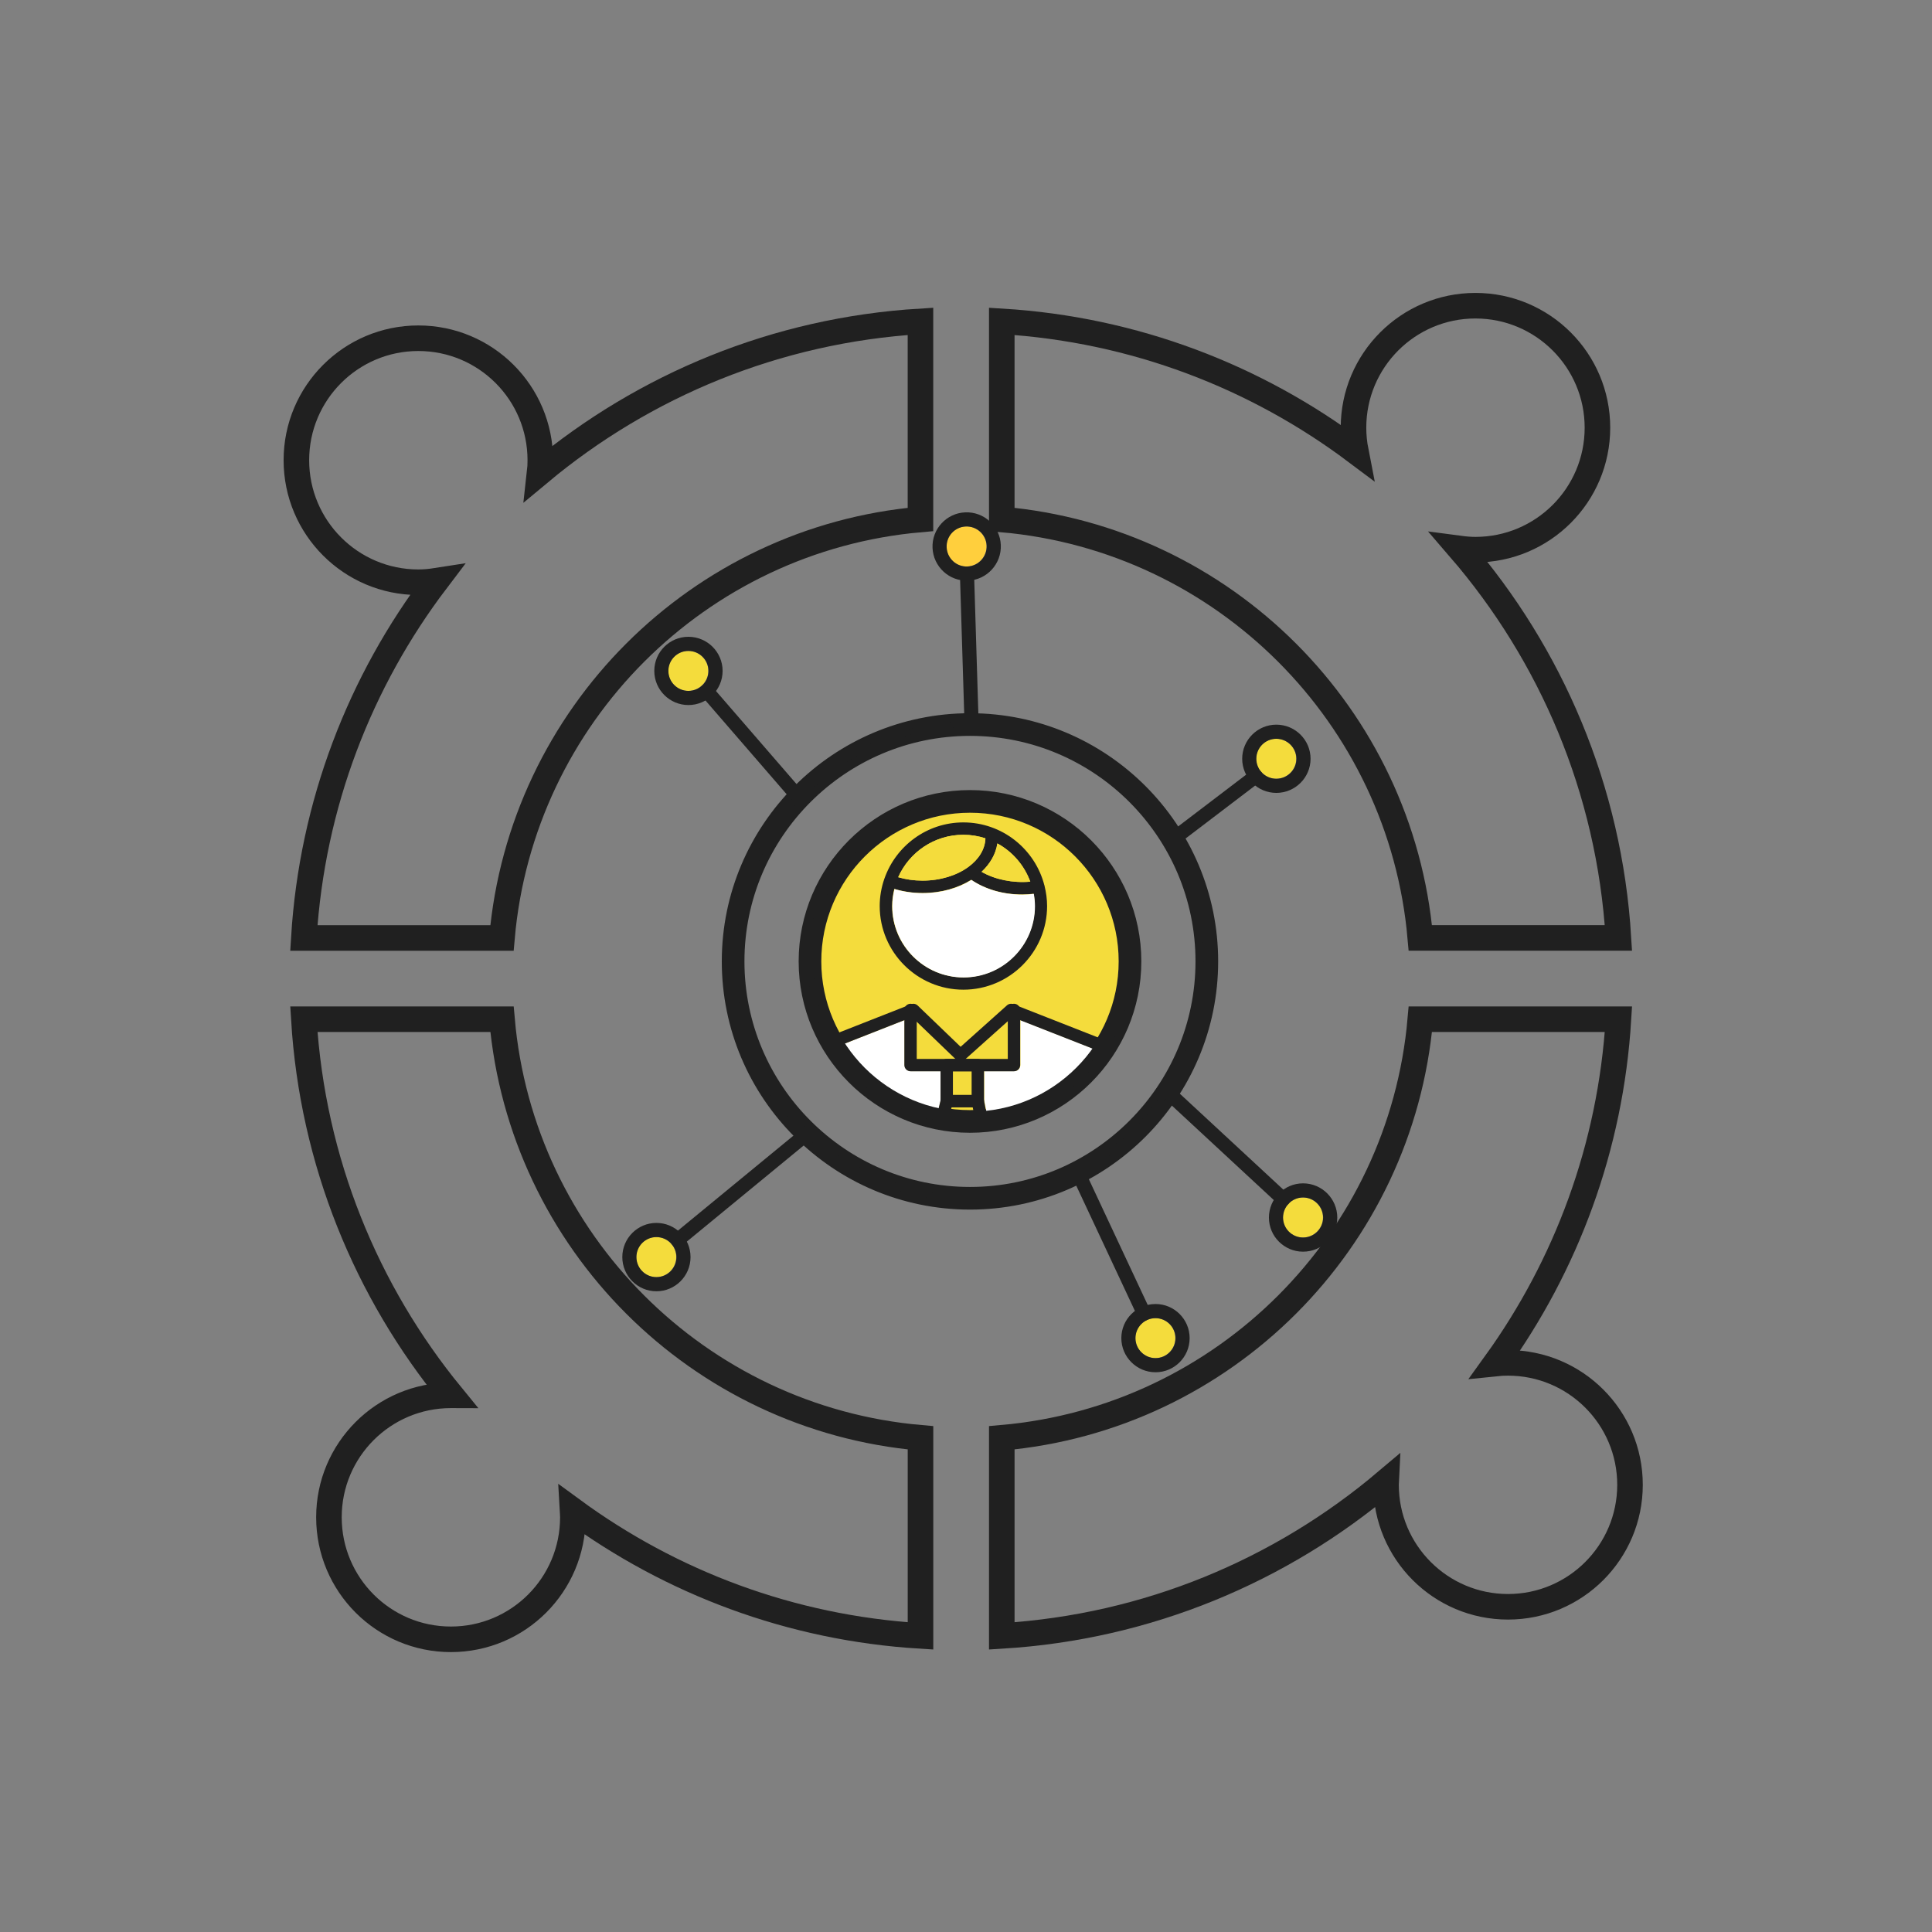 <?xml version="1.0" encoding="UTF-8" standalone="no"?>
<!-- Generator: Adobe Illustrator 13.0.1, SVG Export Plug-In . SVG Version: 6.00 Build 14948)  -->

<svg
   version="1.1"
   id="Livello_1"
   x="0px"
   y="0px"
   width="226.771px"
   height="226.771px"
   viewBox="0 0 226.771 226.771"
   enable-background="new 0 0 226.771 226.771"
   xml:space="preserve"
   sodipodi:docname="networking.svg"
   inkscape:version="1.3.2 (091e20e, 2023-11-25)"
   xmlns:inkscape="http://www.inkscape.org/namespaces/inkscape"
   xmlns:sodipodi="http://sodipodi.sourceforge.net/DTD/sodipodi-0.dtd"
   xmlns:xlink="http://www.w3.org/1999/xlink"
   xmlns="http://www.w3.org/2000/svg"
   xmlns:svg="http://www.w3.org/2000/svg"><rect x="0" y="0" width="226.771" height="226.771" fill="#808080" stroke="none"/><defs
   id="defs41" /><sodipodi:namedview
   id="namedview41"
   pagecolor="#505050"
   bordercolor="#ffffff"
   borderopacity="1"
   inkscape:showpageshadow="0"
   inkscape:pageopacity="0"
   inkscape:pagecheckerboard="1"
   inkscape:deskcolor="#d1d1d1"
   inkscape:zoom="9.9312257"
   inkscape:cx="111.91972"
   inkscape:cy="119.37097"
   inkscape:window-width="1536"
   inkscape:window-height="858"
   inkscape:window-x="0"
   inkscape:window-y="25"
   inkscape:window-maximized="1"
   inkscape:current-layer="Livello_1" />
<path
   fill="none"
   stroke="#202020"
   stroke-width="3"
   d="M320.411,28.218"
   id="path1" />
<g
   id="g5">
	<path
   fill="none"
   stroke="#202020"
   stroke-width="3"
   d="M49.104,68.34c-7.906,0-14.316-6.415-14.316-14.322   S41.198,39.7,49.104,39.7c7.91,0,14.315,6.409,14.315,14.317c0,0.495-0.021,0.979-0.075,1.454   c12.266-10.225,27.74-16.725,44.697-17.753v23.254c-26.076,2.279-46.84,23.047-49.122,49.121H35.663   c0.963-15.708,6.61-30.143,15.56-41.931C50.53,68.27,49.828,68.34,49.104,68.34z"
   id="path2"
   style="stroke:#202020;stroke-opacity:1" />
	<path
   fill="none"
   stroke="#202020"
   stroke-width="3"
   d="M52.923,163.778c0.02,0,0.04,0.01,0.062,0.01   c-9.968-12.18-16.303-27.442-17.32-44.153h23.258c2.277,26.082,23.041,46.854,49.122,49.129v23.254   c-15.23-0.928-29.261-6.277-40.847-14.767c0.016,0.281,0.042,0.56,0.042,0.845c0,7.916-6.409,14.321-14.315,14.321   c-7.905,0-14.316-6.405-14.316-14.321C38.605,170.192,45.017,163.778,52.923,163.778z"
   id="path3"
   style="stroke:#202020;stroke-opacity:1" />
	<path
   fill="none"
   stroke="#202020"
   stroke-width="3"
   d="M117.586,192.017v-23.254c26.085-2.275,46.846-23.047,49.127-49.129h23.254   c-0.919,15.047-6.144,28.907-14.443,40.409c0.485-0.051,0.979-0.075,1.479-0.075c7.907,0,14.321,6.407,14.321,14.315   c0,7.902-6.414,14.316-14.321,14.316c-7.908,0-14.316-6.414-14.316-14.316c0-0.131,0.015-0.258,0.021-0.383   C150.377,184.325,134.737,190.974,117.586,192.017z"
   id="path4"
   style="stroke:#202020;stroke-opacity:1" />
	<path
   fill="none"
   stroke="#202020"
   stroke-width="3"
   d="M159.147,53.004c-0.177-0.907-0.278-1.842-0.278-2.802   c0-7.908,6.409-14.32,14.312-14.32c7.908,0,14.321,6.414,14.321,14.32c0,7.913-6.413,14.316-14.321,14.316   c-0.625,0-1.241-0.055-1.853-0.136c10.725,12.425,17.577,28.28,18.638,45.71h-23.254c-2.281-26.073-23.049-46.847-49.127-49.121   V37.719C133.134,38.661,147.425,44.213,159.147,53.004z"
   id="path5"
   style="stroke:#202020;stroke-opacity:1" />
</g>
<path
   fill="#FFCF3D"
   d="M113.338,61.794c-1.293,0.056-2.3,1.15-2.244,2.443c0.055,1.299,1.148,2.311,2.441,2.255  c1.298-0.055,2.311-1.154,2.255-2.454C115.735,62.745,114.636,61.739,113.338,61.794z"
   id="path6" />
<path
   fill="#FFCF3D"
   d="M149.786,86.713c-1.293,0-2.345,1.052-2.345,2.346c0,1.293,1.052,2.345,2.345,2.345  c1.303,0,2.359-1.052,2.359-2.345C152.146,87.765,151.089,86.713,149.786,86.713z"
   id="path7"
   style="fill:#f4dc3c;fill-opacity:1" />
<path
   fill="#FFCF3D"
   d="M80.779,76.4c-1.294,0-2.346,1.05-2.346,2.343c0,1.295,1.052,2.349,2.346,2.349  c1.298,0,2.355-1.054,2.355-2.349C83.135,77.45,82.077,76.4,80.779,76.4z"
   id="path8"
   style="fill:#f4dc3c;fill-opacity:1" />
<path
   fill="#FFCF3D"
   d="M77.026,145.2c-1.294,0-2.347,1.051-2.347,2.347c0,1.299,1.053,2.354,2.347,2.354  c1.293,0,2.346-1.057,2.346-2.354C79.372,146.251,78.32,145.2,77.026,145.2z"
   id="path9"
   style="fill:#f4dc3c;fill-opacity:1" />
<path
   fill="#FFCF3D"
   d="M135.61,154.719c-1.298,0-2.354,1.051-2.354,2.344s1.058,2.346,2.354,2.346c1.291,0,2.342-1.053,2.342-2.346  S136.901,154.719,135.61,154.719z"
   id="path10"
   style="fill:#f4dc3c;fill-opacity:1" />
<path
   fill="#FFCF3D"
   d="M152.927,140.555c-1.294,0-2.347,1.057-2.347,2.356c0,1.291,1.053,2.342,2.347,2.342  c1.299,0,2.354-1.051,2.354-2.342C155.281,141.61,154.225,140.555,152.927,140.555z"
   id="path11"
   style="fill:#f4dc3c;fill-opacity:1" />
<path
   fill="#FFCF3D"
   d="M113.859,94.895c-9.902,0-17.958,8.051-17.958,17.947c0,9.902,8.056,17.958,17.958,17.958  c9.896,0,17.946-8.056,17.946-17.958C131.806,102.945,123.756,94.895,113.859,94.895z"
   id="path12"
   style="fill:#f4dc3c;fill-opacity:1" />
<g
   id="g28">
	<g
   id="g27">
		<g
   id="g13">
			<path
   fill="#202020"
   stroke="#202020"
   d="M113.859,141.479c-15.792,0-28.638-12.848-28.638-28.638     c0-15.784,12.846-28.626,28.638-28.626c15.783,0,28.624,12.842,28.624,28.626C142.483,128.633,129.643,141.479,113.859,141.479z      M113.859,85.875c-14.877,0-26.979,12.098-26.979,26.967c0,14.874,12.102,26.978,26.979,26.978     c14.868,0,26.964-12.104,26.964-26.978C140.823,97.973,128.728,85.875,113.859,85.875z"
   id="path13"
   style="stroke:#202020;stroke-opacity:1;fill:#202020;fill-opacity:1" />
		</g>
		<g
   id="g14">
			<path
   fill="#202020"
   d="M93.77,94.448c-0.227,0-0.451-0.092-0.615-0.271L82.325,81.665c-0.308-0.34-0.279-0.864,0.06-1.171     c0.338-0.309,0.861-0.283,1.171,0.058l10.83,12.51c0.307,0.34,0.279,0.865-0.061,1.171C94.169,94.377,93.97,94.448,93.77,94.448z     "
   id="path14"
   style="fill:#202020;fill-opacity:1" />
		</g>
		<g
   id="g15">
			<path
   fill="#202020"
   d="M137.699,99.321c-0.234,0-0.47-0.101-0.634-0.295c-0.296-0.35-0.251-0.873,0.1-1.169l9.687-7.374     c0.349-0.293,0.872-0.25,1.169,0.1c0.295,0.351,0.25,0.873-0.1,1.169l-9.687,7.374C138.078,99.257,137.889,99.321,137.699,99.321     z"
   id="path15"
   style="fill:#202020;fill-opacity:1" />
		</g>
		<g
   id="g16">
			<path
   fill="#202020"
   d="M150.619,141.583c-0.201,0-0.403-0.071-0.562-0.221l-13.566-12.574c-0.337-0.312-0.355-0.838-0.045-1.172     c0.312-0.338,0.835-0.356,1.172-0.045l13.566,12.574c0.336,0.311,0.355,0.836,0.045,1.172     C151.063,141.493,150.843,141.583,150.619,141.583z"
   id="path16"
   style="fill:#202020;fill-opacity:1" />
		</g>
		<g
   id="g17">
			<path
   fill="#202020"
   d="M134.274,155.015c-0.312,0-0.61-0.179-0.751-0.479l-7.767-16.586c-0.194-0.414-0.016-0.908,0.398-1.102     c0.412-0.197,0.909-0.019,1.104,0.397l7.767,16.586c0.194,0.414,0.015,0.908-0.399,1.103     C134.513,154.989,134.393,155.015,134.274,155.015z"
   id="path17"
   style="fill:#202020;fill-opacity:1" />
		</g>
		<g
   id="g18">
			<path
   fill="#202020"
   d="M79.525,146.39c-0.244,0-0.485-0.107-0.647-0.312c-0.287-0.356-0.229-0.879,0.127-1.166l15.229-12.521     c0.356-0.285,0.88-0.228,1.165,0.129c0.287,0.356,0.229,0.879-0.128,1.166l-15.227,12.52     C79.889,146.329,79.706,146.39,79.525,146.39z"
   id="path18"
   style="fill:#202020;fill-opacity:1" />
		</g>
		<g
   id="g19">
			<path
   fill="#202020"
   d="M114.079,85.889c-0.003,0-0.007,0-0.01,0c-0.458,0.014-0.841-0.347-0.854-0.805l-0.561-18.304     c-0.013-0.455,0.372-0.125,0.825-0.144c0.002,0,0.012,0.159,0.016,0.159c0.458-0.014,0.805-0.524,0.818-0.066l0.561,18.304     C114.886,85.49,114.532,85.869,114.079,85.889z"
   id="path19"
   style="fill:#202020;fill-opacity:1" />
		</g>
		<g
   id="g20">
			<path
   fill="#202020"
   d="M113.629,68.154c-2.206,0.093-4.078-1.631-4.172-3.844c-0.094-2.206,1.628-4.078,3.833-4.171     c2.212-0.094,4.089,1.626,4.182,3.832C117.564,66.184,115.84,68.061,113.629,68.154z M113.359,61.798     c-1.293,0.054-2.299,1.148-2.244,2.441c0.056,1.299,1.149,2.312,2.442,2.256c1.298-0.055,2.31-1.155,2.255-2.455     C115.759,62.748,114.657,61.742,113.359,61.798z"
   id="path20"
   style="fill:#202020;fill-opacity:1" />
		</g>
		<g
   id="g21">
			<path
   fill="#202020"
   d="M149.809,93.067c-2.208,0-4.005-1.797-4.005-4.005s1.797-4.005,4.005-4.005     c2.216,0,4.02,1.797,4.02,4.005S152.024,93.067,149.809,93.067z M149.809,86.717c-1.293,0-2.345,1.052-2.345,2.345     c0,1.294,1.052,2.346,2.345,2.346c1.302,0,2.359-1.052,2.359-2.346C152.169,87.769,151.11,86.717,149.809,86.717z"
   id="path21"
   style="fill:#202020;fill-opacity:1" />
		</g>
		<g
   id="g22">
			<path
   fill="#202020"
   d="M80.802,82.756c-2.208,0-4.004-1.799-4.004-4.009c0-2.208,1.796-4.003,4.004-4.003     c2.213,0,4.015,1.795,4.015,4.003C84.816,80.956,83.015,82.756,80.802,82.756z M80.802,76.404c-1.294,0-2.347,1.051-2.347,2.343     c0,1.294,1.053,2.349,2.347,2.349c1.298,0,2.354-1.054,2.354-2.349C83.156,77.454,82.1,76.404,80.802,76.404z"
   id="path22"
   style="fill:#202020;fill-opacity:1" />
		</g>
		<g
   id="g23">
			<path
   fill="#202020"
   d="M77.049,151.565c-2.208,0-4.004-1.803-4.004-4.016c0-2.209,1.796-4.007,4.004-4.007     s4.004,1.798,4.004,4.007C81.053,149.764,79.258,151.565,77.049,151.565z M77.049,145.204c-1.293,0-2.347,1.052-2.347,2.347     c0,1.299,1.054,2.354,2.347,2.354c1.294,0,2.347-1.057,2.347-2.354C79.396,146.256,78.343,145.204,77.049,145.204z"
   id="path23"
   style="fill:#202020;fill-opacity:1" />
		</g>
		<g
   id="g24">
			<path
   fill="#202020"
   d="M135.634,161.071c-2.213,0-4.016-1.797-4.016-4.006c0-2.207,1.803-4.004,4.016-4.004     c2.206,0,4.002,1.797,4.002,4.004C139.636,159.274,137.84,161.071,135.634,161.071z M135.634,154.722     c-1.298,0-2.355,1.051-2.355,2.344s1.059,2.346,2.355,2.346c1.291,0,2.342-1.053,2.342-2.346S136.925,154.722,135.634,154.722z"
   id="path24"
   style="fill:#202020;fill-opacity:1" />
		</g>
		<g
   id="g25">
			<path
   fill="#202020"
   d="M152.948,146.917c-2.208,0-4.006-1.795-4.006-4.002c0-2.215,1.798-4.018,4.006-4.018     c2.213,0,4.017,1.803,4.017,4.018C156.965,145.122,155.161,146.917,152.948,146.917z M152.948,140.556     c-1.294,0-2.346,1.059-2.346,2.358c0,1.291,1.052,2.343,2.346,2.343c1.299,0,2.355-1.052,2.355-2.343     C155.304,141.614,154.247,140.556,152.948,140.556z"
   id="path25"
   style="fill:#202020;fill-opacity:1" />
		</g>
		<g
   id="g26">
			<path
   fill="#202020"
   stroke="#202020"
   d="M113.859,132.46c-10.815,0-19.616-8.801-19.616-19.617     c0-10.812,8.801-19.607,19.616-19.607c10.812,0,19.606,8.796,19.606,19.607C133.467,123.659,124.671,132.46,113.859,132.46z      M113.859,94.895c-9.902,0-17.958,8.051-17.958,17.947c0,9.902,8.056,17.958,17.958,17.958c9.896,0,17.946-8.056,17.946-17.958     C131.806,102.945,123.756,94.895,113.859,94.895z"
   id="path26"
   style="fill:#202020;fill-opacity:1;stroke:#202020;stroke-opacity:1" />
		</g>
	</g>
</g>
<g
   id="g31">
	<path
   fill="#202020"
   d="M122.609,104.008c0-0.012,0.004-0.021,0.002-0.033c-0.006-0.026-0.021-0.047-0.029-0.071   c-1.092-4.232-4.934-7.373-9.506-7.373c-4.281,0-7.923,2.76-9.263,6.59c-0.005,0.01-0.014,0.017-0.018,0.027   c-0.005,0.013-0.002,0.025-0.007,0.038c-0.339,0.994-0.532,2.055-0.532,3.162c0,5.413,4.406,9.817,9.819,9.817   c5.418,0,9.829-4.404,9.829-9.817C122.904,105.54,122.795,104.759,122.609,104.008z M120.936,103.485   c-2.037,0.181-4.133-0.244-5.717-1.157c1.004-0.938,1.672-2.079,1.855-3.329C118.852,99.968,120.232,101.564,120.936,103.485z    M113.076,97.982c0.906,0,1.776,0.148,2.594,0.416c-0.041,1.3-0.797,2.479-2.008,3.363c-0.012,0.006-0.021,0.017-0.032,0.024   c-1.347,0.97-3.241,1.578-5.343,1.578c-1.004,0-1.96-0.139-2.854-0.402C106.735,100.033,109.668,97.982,113.076,97.982z    M113.076,114.713c-4.614,0-8.366-3.753-8.366-8.365c0-0.695,0.095-1.367,0.255-2.014c1.046,0.314,2.157,0.481,3.322,0.481   c2.175,0,4.164-0.585,5.705-1.549c1.637,1.11,3.735,1.723,5.985,1.723c0.447,0,0.896-0.034,1.342-0.085   c0.082,0.47,0.133,0.95,0.133,1.443C121.451,110.96,117.695,114.713,113.076,114.713z"
   id="path28"
   style="fill:#202020;fill-opacity:1" />
	<path
   fill="#FFCF3D"
   d="M120.924,103.488c-2.039,0.181-4.133-0.244-5.717-1.157c1.004-0.938,1.67-2.079,1.855-3.329   C118.84,99.971,120.219,101.567,120.924,103.488z"
   id="path29"
   style="fill:#f4dc3c;fill-opacity:1" />
	<path
   fill="#FFCF3D"
   d="M113.063,97.985c0.906,0,1.777,0.148,2.595,0.416c-0.041,1.3-0.797,2.479-2.009,3.363   c-0.012,0.006-0.021,0.017-0.032,0.024c-1.347,0.97-3.241,1.578-5.343,1.578c-1.004,0-1.96-0.139-2.854-0.402   C106.722,100.036,109.656,97.985,113.063,97.985z"
   id="path30"
   style="fill:#f4dc3c;fill-opacity:1" />
	<path
   fill="#FFFFFF"
   d="M113.106,114.733c-4.614,0-8.366-3.753-8.366-8.365c0-0.695,0.095-1.367,0.255-2.014   c1.046,0.314,2.157,0.481,3.322,0.481c2.175,0,4.164-0.585,5.705-1.549c1.637,1.11,3.736,1.723,5.984,1.723   c0.449,0,0.896-0.034,1.342-0.085c0.082,0.47,0.135,0.95,0.135,1.443C121.482,110.98,117.725,114.733,113.106,114.733z"
   id="path31" />
</g>
<g
   id="g41">
	<defs
   id="defs31">
		<path
   id="SVGID_1_"
   d="M113.915,95.325c-9.694,0-17.581,7.883-17.581,17.572c0,9.695,7.887,17.584,17.581,17.584    c9.689,0,17.572-7.889,17.572-17.584C131.487,103.208,123.604,95.325,113.915,95.325z" />
	</defs>
	<clipPath
   id="SVGID_2_">
		<use
   xlink:href="#SVGID_1_"
   overflow="visible"
   id="use31" />
	</clipPath>
	<g
   clip-path="url(#SVGID_2_)"
   id="g40">
		<path
   fill="#FFFFFF"
   d="M130.595,136.251h-13.704l-1.362-7.091v-3.431h3.518c0.402,0,0.726-0.324,0.727-0.725v-5.272l10.822,4.247    V136.251z"
   id="path32" />
		<g
   id="g39">
			<path
   fill="#FFFFFF"
   d="M95.361,123.98l10.819-4.253v5.277c0,0.4,0.326,0.725,0.728,0.725h3.52v3.416l-1.716,7.105H95.361V123.98     z"
   id="path33" />
			<g
   id="g34">
				<path
   fill="#202020"
   d="M131.29,137.717H94.606c-0.401,0-0.727-0.324-0.727-0.728v-13.49c0-0.297,0.183-0.565,0.46-0.676      l12.604-4.953c0.263-0.102,0.563-0.045,0.769,0.152l5.042,4.848l5.437-4.864c0.205-0.185,0.494-0.236,0.749-0.136l12.616,4.953      c0.276,0.109,0.461,0.379,0.461,0.676v13.49C132.017,137.392,131.691,137.717,131.29,137.717z M95.33,136.265h35.234v-12.271      l-11.738-4.606l-5.604,5.014c-0.283,0.254-0.713,0.248-0.987-0.016l-5.191-4.994l-11.712,4.604L95.33,136.265L95.33,136.265z"
   id="path34"
   style="fill:#202020;fill-opacity:1" />
			</g>
			<g
   id="g35">
				<path
   fill="#202020"
   d="M125.11,137.688h-24.326c-0.4,0-0.727-0.324-0.727-0.728v-8.459c0-0.399,0.325-0.725,0.727-0.725      c0.402,0,0.727,0.324,0.727,0.725v7.734h22.875v-7.734c0-0.399,0.324-0.725,0.726-0.725c0.4,0,0.728,0.324,0.728,0.725v8.459      C125.838,137.364,125.511,137.688,125.11,137.688z"
   id="path35" />
			</g>
			<g
   id="g36">
				<path
   fill="#202020"
   d="M119.016,125.743h-12.138c-0.401,0-0.728-0.324-0.728-0.725v-6.473c0-0.402,0.325-0.728,0.728-0.728      c0.401,0,0.726,0.324,0.726,0.728v5.747h10.686v-5.747c0-0.402,0.325-0.728,0.728-0.728s0.726,0.324,0.726,0.728v6.473      C119.741,125.419,119.418,125.743,119.016,125.743z"
   id="path36"
   style="fill:#202020;fill-opacity:1" />
			</g>
			<g
   id="g37">
				<path
   fill="#202020"
   d="M114.772,129.969h-3.649c-0.4,0-0.726-0.324-0.726-0.726v-4.225c0-0.4,0.324-0.726,0.726-0.726h3.649      c0.401,0,0.726,0.324,0.726,0.726v4.225C115.498,129.644,115.175,129.969,114.772,129.969z M111.85,128.519h2.196v-2.775h-2.196      V128.519z"
   id="path37"
   style="fill:#202020;fill-opacity:1" />
			</g>
			<g
   id="g38">
				<path
   fill="#202020"
   d="M116.261,137.717h-7.008c-0.223,0-0.434-0.103-0.571-0.277c-0.137-0.174-0.188-0.4-0.135-0.617      l1.871-7.748c0.078-0.326,0.371-0.555,0.705-0.555h3.649c0.348,0,0.646,0.246,0.713,0.588l1.488,7.748      c0.041,0.213-0.017,0.432-0.153,0.6C116.683,137.62,116.478,137.717,116.261,137.717z M110.175,136.265h5.208l-1.209-6.297      h-2.479L110.175,136.265z"
   id="path38"
   style="fill:#202020;fill-opacity:1" />
			</g>
		</g>
	</g>
</g>
</svg>
